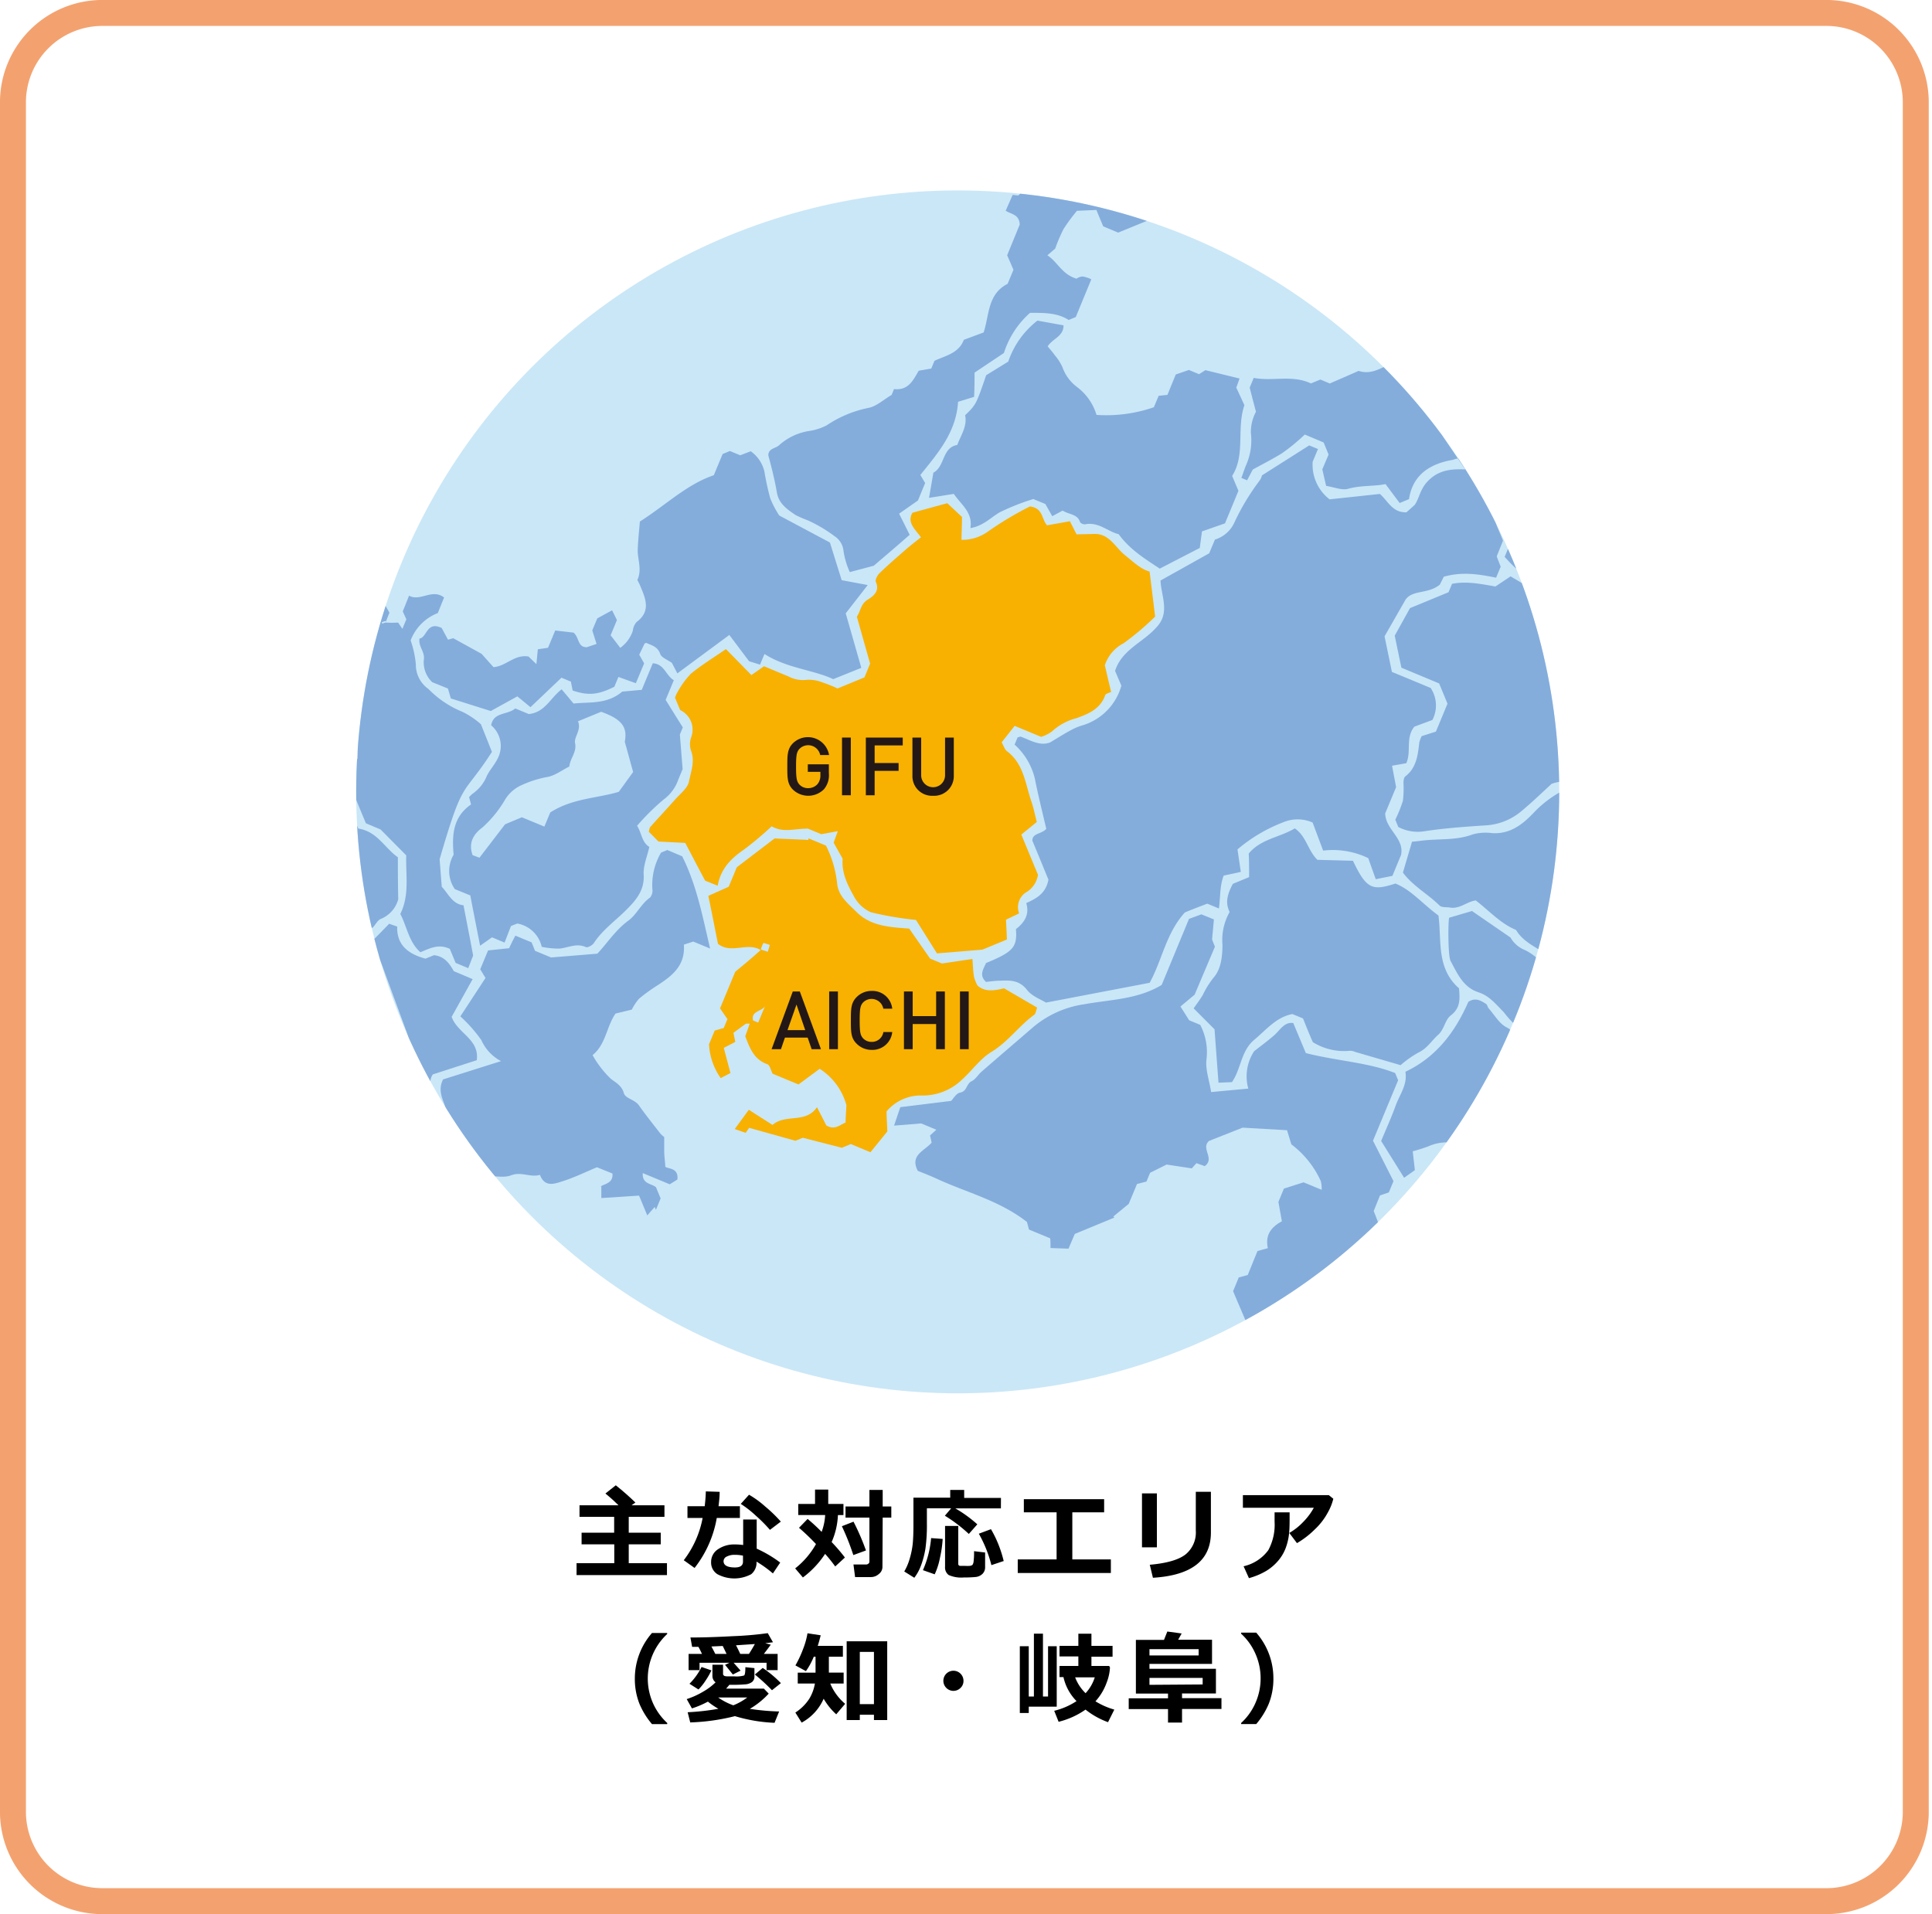 <svg id="レイヤー_2" data-name="レイヤー 2" xmlns="http://www.w3.org/2000/svg" xmlns:xlink="http://www.w3.org/1999/xlink" viewBox="0 0 307.28 304.5"><defs><style>.cls-1,.cls-7{fill:none;}.cls-2{fill:#231815;}.cls-3{fill:#cae7f7;}.cls-4{clip-path:url(#clip-path);}.cls-5{fill:#84addc;}.cls-6{fill:#f8b100;}.cls-7{stroke:#f3a26f;stroke-miterlimit:10;stroke-width:4.13px;}</style><clipPath id="clip-path"><circle class="cls-1" cx="152.32" cy="125.96" r="95.67"/></clipPath></defs><path d="M106.08,250.54H91.7v-1.89h6v-3H92.5v-1.85h5.18v-2.52H92.17v-1.84h6.2c-.34-.33-1-1-2.08-1.87l1.65-1.31c1.08.86,2.12,1.77,3.12,2.74l-.61.44h5.23v1.84H100v2.52h5.09v1.85H100v3h6.08Z"/><path d="M114.46,237.3c0,.84-.1,1.6-.18,2.29h3.4v1.87H114a17.77,17.77,0,0,1-3.53,7.95l-1.72-1.23a15.8,15.8,0,0,0,3-6.72h-2.41v-1.87h2.74c.09-.74.16-1.53.18-2.36Zm9.63,11.25-1.16,1.73a18.61,18.61,0,0,0-2.61-1.88,2.37,2.37,0,0,1-.84,2,5.69,5.69,0,0,1-5.38,0,2.17,2.17,0,0,1-1-1.9,2.4,2.4,0,0,1,1.1-2.07,4.54,4.54,0,0,1,2.67-.76,9.17,9.17,0,0,1,1.33.09v-4.06h2.15v4.64A19.48,19.48,0,0,1,124.09,248.55Zm-5.92-1.1a6.32,6.32,0,0,0-1.33-.13,2.67,2.67,0,0,0-1.24.27.82.82,0,0,0-.52.74c0,.66.61,1,1.82,1,.84,0,1.27-.31,1.27-.92Zm6-5.4-1.71,1.3a23.75,23.75,0,0,0-2.26-2.27,16.72,16.72,0,0,0-2.38-1.86l1.31-1.46a15.38,15.38,0,0,1,2.58,1.88A22.7,22.7,0,0,1,124.2,242.05Z"/><path d="M133.27,241a11.83,11.83,0,0,1-1,4.29,28.12,28.12,0,0,1,2.11,2.46l-1.54,1.42a24.39,24.39,0,0,0-1.61-2,14.8,14.8,0,0,1-3.53,3.75l-1.23-1.44a13.06,13.06,0,0,0,3.31-3.87,34.8,34.8,0,0,0-2.7-2.59l1.37-1.41a29.49,29.49,0,0,1,2.23,2.06,9,9,0,0,0,.56-2.68h-4.28v-1.76h2.67v-2.29h2.1v2.29h2.42V241Zm4.45,5.63-2,.73a39.19,39.19,0,0,0-1.82-4.59l1.85-.72A37.63,37.63,0,0,1,137.72,246.6Zm2.63,2.67a1.41,1.41,0,0,1-.57,1.07,1.87,1.87,0,0,1-1.28.49H136l-.26-2h2a.58.58,0,0,0,.37-.13.39.39,0,0,0,.17-.33v-7h-3.8v-1.77h3.8V237h2.11v2.63h1.37v1.77h-1.37Z"/><path d="M159.19,239.93h-7.25a20.73,20.73,0,0,1,3.5,2.54L154.09,244a23.77,23.77,0,0,0-3.81-2.9l1-1.18h-3.86v2.4a27.14,27.14,0,0,1-.23,4,14.44,14.44,0,0,1-.69,2.65,7.6,7.6,0,0,1-1.08,2l-1.6-1a8.77,8.77,0,0,0,.87-2.05,13.39,13.39,0,0,0,.48-2.38c.07-.77.11-1.72.11-2.85v-4.46h5.85V237h2.22v1.27h5.85Zm-9.26,4.86a18.42,18.42,0,0,1-.43,3,11.15,11.15,0,0,1-.84,2.63l-1.87-.66a16,16,0,0,0,1.3-5.1Zm6.75,4.5a1.45,1.45,0,0,1-.42,1.06,1.8,1.8,0,0,1-1.13.5,18,18,0,0,1-1.81.07,4.93,4.93,0,0,1-2.44-.39,1.51,1.51,0,0,1-.57-1.34v-6.46h2.1v6a.31.31,0,0,0,.32.35h.15c.31,0,.53,0,.65,0a5.18,5.18,0,0,0,.66,0,.86.86,0,0,0,.48-.16,1.21,1.21,0,0,0,.18-.55,11.79,11.79,0,0,0,.07-1.63l1.76.21Zm3-1-2,.67a20.06,20.06,0,0,0-2-5l1.93-.72a17.76,17.76,0,0,1,1.2,2.46A19,19,0,0,1,159.64,248.33Z"/><path d="M176.68,250.21H161.87v-2.16h6.18v-7.49h-5.21v-2.09h12.77v2.09h-5.06v7.49h6.13Z"/><path d="M184,246.13h-2.37v-8.58H184Zm8.59-2.35q0,6.63-9.22,7.19l-.5-2.07q4-.35,5.66-1.62a4.49,4.49,0,0,0,1.66-3.8v-6.19h2.4Z"/><path d="M212.06,238.4a8.41,8.41,0,0,1-.82,2.09,10.57,10.57,0,0,1-2.16,2.82,13.91,13.91,0,0,1-2.8,2.15l-1.22-1.62a9.73,9.73,0,0,0,2.25-1.79,10,10,0,0,0,1.65-2.22H197.68v-2h13.67Zm-6.95,2.16v.38c0,1.07,0,2-.06,2.66a9.17,9.17,0,0,1-.43,2.25,6.76,6.76,0,0,1-1.18,2.23,7.84,7.84,0,0,1-2,1.77,11.18,11.18,0,0,1-2.8,1.18l-.85-1.89a6.69,6.69,0,0,0,3.93-2.56,8.48,8.48,0,0,0,1-4.52v-1.5Z"/><path d="M106.11,274.25H103.7a12.24,12.24,0,0,1-2-3.24,10.72,10.72,0,0,1-.73-4,11,11,0,0,1,2.73-7.26h2.41v.17A9.68,9.68,0,0,0,104,271.23a9.67,9.67,0,0,0,2.13,2.85Z"/><path d="M116,268q-.22.28-.51.6h6l.77.8a12.94,12.94,0,0,1-3,2.42,37.76,37.76,0,0,0,4.66.42l-.73,1.8a25.09,25.09,0,0,1-6.3-1.06,33.22,33.22,0,0,1-7.11,1l-.41-1.62a38,38,0,0,0,4.89-.55,12.23,12.23,0,0,1-1.67-1.14,14.46,14.46,0,0,1-2.54,1.08l-.83-1.48a12.77,12.77,0,0,0,2.69-1.23,9.27,9.27,0,0,0,1.9-1.44,1.24,1.24,0,0,1-.5-1v-1.8H115v1.49a.29.29,0,0,0,.08.18.4.4,0,0,0,.15.12,1.64,1.64,0,0,0,.53.06c.31,0,.64,0,1,0a4.36,4.36,0,0,0,1.59-.14c.13-.1.2-.54.2-1.32l1.44.15v1.33a1.07,1.07,0,0,1-.38.88,2.11,2.11,0,0,1-1.21.38c-.56.05-1.16.07-1.81.07Zm-4.35-4.92c-.2-.42-.38-.8-.57-1.12h-1l-.27-1.49q2.91,0,6.76-.21a54.23,54.23,0,0,0,5.54-.48l.83,1.45-1.23.15.88.23c-.38.54-.74,1-1.1,1.47h2.19v2.58h-1.76v-1.17h-5.24l1.11,1.25-1.23.62-1.24-1.54.71-.33h-4.77v1.17h-1.74v-2.58Zm1.5,2.62a12,12,0,0,1-.94,1.64,8.57,8.57,0,0,1-1.12,1.4l-1.43-.91a10.12,10.12,0,0,0,1.92-2.67Zm0-3.8c.15.28.36.67.62,1.18h1.79l-.61-1.26Zm3.45,9.37a9.49,9.49,0,0,0,2.25-1.26h-4.63A10,10,0,0,0,116.64,271.26Zm1.09-8.19h1.43c.34-.52.65-1.05.94-1.57l-3,.2C117.34,262.24,117.56,262.7,117.73,263.07Zm6.48,4.67-1.39,1.11a30.77,30.77,0,0,0-2.72-2.5l1.25-1.05A18.4,18.4,0,0,1,124.21,267.74Z"/><path d="M131,270.21a7.93,7.93,0,0,1-3.5,3.8l-1-1.6a7.45,7.45,0,0,0,2.2-2.17,6.89,6.89,0,0,0,.91-2.45h-2.73v-1.73h2.83v-2.54h-.28a10.94,10.94,0,0,1-1.25,2.3l-1.67-.91a17.83,17.83,0,0,0,1.22-2.61,12.35,12.35,0,0,0,.7-2.5l2.1.32c-.15.6-.3,1.16-.47,1.68h4v1.72h-2.23v2.54h2.35v1.73h-2.13a8.4,8.4,0,0,0,2.37,3.23L133,272.69A10.29,10.29,0,0,1,131,270.21Zm8,2.55h-2.25v.84h-2.09V261.07h6.45V273.6H139Zm-2.25-1.69H139v-8.31h-2.25Z"/><path d="M153.24,267.36a1.51,1.51,0,0,1-.47,1.13,1.59,1.59,0,0,1-2.26,0,1.6,1.6,0,1,1,2.73-1.13Z"/><path d="M163.62,272.48H162.2V261.86h1.42v8h.82v-10h1.44v10h.81v-8h1.38v9.61h-4.45Zm12.92-7.25a7.74,7.74,0,0,1-.55,2.47,8.84,8.84,0,0,1-1.76,2.92,11.84,11.84,0,0,0,3,1.32l-1,2a12.56,12.56,0,0,1-3.58-2,12.78,12.78,0,0,1-4.28,1.94l-.7-1.75a11.28,11.28,0,0,0,3.55-1.54,7.85,7.85,0,0,1-2.08-3.82h-.63V265h3v-1.52h-3V261.8h3v-1.93h2.08v1.93h3.36v1.72h-3.36V265h2.82Zm-3.88,4.1a6.65,6.65,0,0,0,1.46-2.52H171A6.86,6.86,0,0,0,172.66,269.33Z"/><path d="M188,274h-2.23v-2.14h-6.25v-1.72h6.25v-.75h-5.11v-8.54h4.47l.53-1.33,2.28.31-.56,1h5.39v3.84h-9.95v.78h10.57v3.92H188v.75h6.27v1.72H188Zm2.64-10.67v-1h-7.82v1Zm.64,4.61V266.9h-8.46V268Z"/><path d="M202.53,267a10.72,10.72,0,0,1-.73,4,12.24,12.24,0,0,1-2,3.24h-2.4v-.17a9.47,9.47,0,0,0,2.12-2.85,9.71,9.71,0,0,0,0-8.5,9.39,9.39,0,0,0-2.12-2.85v-.17h2.4A11,11,0,0,1,202.53,267Z"/><path class="cls-2" d="M116.19,174.86l-.58-1.72h-3.37l-.59,1.72h-1.38l3.13-8.54h1l3.13,8.54ZM114,168.25,112.62,172h2.63Z"/><path class="cls-2" d="M118.79,174.86v-8.54h1.29v8.54Z"/><path class="cls-2" d="M125.07,174.93a3.09,3.09,0,0,1-2.24-.91c-.84-.84-.83-1.79-.83-3.43s0-2.59.83-3.43a3.09,3.09,0,0,1,2.24-.91,2.93,2.93,0,0,1,3.05,2.62H126.8a1.77,1.77,0,0,0-3-.94c-.41.45-.51.94-.51,2.66s.1,2.21.51,2.66a1.77,1.77,0,0,0,3-.95h1.31A3,3,0,0,1,125.07,174.93Z"/><path class="cls-2" d="M134.61,174.86v-3.73h-3.46v3.73h-1.3v-8.54h1.3V170h3.46v-3.64h1.3v8.54Z"/><path class="cls-2" d="M138.14,174.86v-8.54h1.3v8.54Z"/><circle class="cls-3" cx="152.32" cy="125.96" r="95.67"/><circle class="cls-1" cx="152.32" cy="125.96" r="95.67"/><g class="cls-4"><path class="cls-5" d="M193.87,144.51l-1.86-.77c-1.42.55-2.63,1-3.57,1.41-3,3.33-3.58,7.52-5.59,11.18l-16.49,3.15c-.72-.46-2.22-1-3-2-1.24-1.61-2.73-1.55-4.36-1.48-.74,0-1.49.12-2.18.19-1.14-1.06-.42-2,0-3,4.31-1.78,5-2.51,4.76-5.4,1.31-1,2.21-2.3,1.64-4.14,1.65-.75,3.11-1.52,3.53-3.73-.75-1.83-1.64-4-2.56-6.21,0-1.2,1.42-1,2.22-1.86-.6-2.59-1.28-5.27-1.82-8a10.62,10.62,0,0,0-3.22-5.41l.48-1.16c.18,0,.39-.15.54-.09,1.54.58,3,1.52,4.62.91,1.14-.68,2.25-1.39,3.4-2a9.17,9.17,0,0,1,1.68-.7,9.13,9.13,0,0,0,6.26-6.33l-1-2.35c1.07-3.41,4.55-4.57,6.64-7,2.14-2.3.68-4.93.59-7.38l7.74-4.33.91-2.18a5,5,0,0,0,3-2.51,36.74,36.74,0,0,1,4.14-6.92,2.52,2.52,0,0,0,.34-.78l7.51-4.77,1.4.58-.84,2a6.93,6.93,0,0,0,2.69,6l8-.86c1.28,1.12,2,3,4.22,2.92L225,80.32c.66-.92.84-2.29,1.78-3.43,1.93-2.33,4.39-2.35,7-2.18a22.55,22.55,0,0,1,3.36.72l.55,1.1-1.28,3.09c.95,2.3,1.83,4.43,2.64,6.37l-1,2.51c.21.57.43,1.12.63,1.64l-.73,1.75c-2.68-.54-5.37-1-8.32-.15L229,93c-1.87,1.53-4.34.79-5.45,2.38l-3.34,5.84,1.17,5.66,6.16,2.55a5,5,0,0,1,.28,5.09l-2.87,1.07c-1.45,1.8-.44,3.91-1.28,5.81l-2.27.4c.21,1.1.42,2.21.65,3.4l-1.74,4.19c.08,2.62,3.06,3.9,2.53,6.59l-1.38,3.34-2.65.53c-.4-1.12-.8-2.23-1.19-3.35a13,13,0,0,0-7.18-1.2l-1.67-4.46a5.87,5.87,0,0,0-4.63-.06,25,25,0,0,0-7.32,4.33c.17,1.15.33,2.27.53,3.58l-2.72.58C194,140.83,194.11,142.64,193.87,144.51Z"/><path class="cls-5" d="M245.07,92.39c-2.33-.21-4.12-2-5.76-3.81l.93-2.25-2.65-6.43,1.63-4c-.7-1.94-2.55-2.27-3.93-2.38s-2.72-1-4.19-.38c-3.61.61-6.41,2.34-7,6.25l-1.49.62L220.36,77c-1.82.39-3.89.17-5.94.75-1,.28-2.24-.27-3.5-.46-.19-.79-.34-1.47-.61-2.63l1-2.36-.79-1.92-3-1.26a29.81,29.81,0,0,1-3.66,3c-1.4.87-2.89,1.62-4.61,2.57l-.9,1.71-.91-.38c.26-.7.49-1.44.79-2.14a9.71,9.71,0,0,0,.72-5,6.85,6.85,0,0,1,.81-3.39c-.32-1.19-.64-2.41-1-3.83l.64-1.55c3,.59,6.14-.53,9.1.88l1.5-.62,1.5.63L216.08,59c2.4.74,3.8-.84,5.55-1.16"/><path class="cls-6" d="M164.9,130.75l-2.46,2,2.65,6.41a3.93,3.93,0,0,1-1.68,2.65,2.81,2.81,0,0,0-1.32,3.48l-2.09,1c.06,1.12.11,2.24.15,3.15l-3.89,1.61-7.24.6c-1.25-2-2.36-3.77-3.34-5.32a51.8,51.8,0,0,1-7.16-1.22,5.66,5.66,0,0,1-2.77-2.66c-1-1.78-1.91-3.67-1.73-5.86-.47-.85-1-1.76-1.43-2.55l.66-1.83-2.63.48-2.12-.88c-2.24,0-3.94.68-5.77-.37a53.18,53.18,0,0,1-4.42,3.71c-2.07,1.42-3.7,3.07-4.16,5.74l-2-.81c-1.07-2-2.11-4-3.16-6l-4.26-.22-1.54-1.56c.08-.24.08-.58.25-.77,1.3-1.47,2.65-2.89,3.94-4.36.81-.92,2-1.8,2.2-2.86.3-1.51.94-3.13.39-4.72a3.36,3.36,0,0,1-.06-2.26,3.43,3.43,0,0,0-1.71-4.37l-.13-.27c-.23-.56-.46-1.12-.71-1.71a4.32,4.32,0,0,1,.35-.8,13.83,13.83,0,0,1,2.16-3c1.68-1.39,3.56-2.53,5.59-3.93l4.05,4.13,2-1.4c1.67.69,2.77,1.16,3.88,1.61a4.87,4.87,0,0,0,2.81.56,5.62,5.62,0,0,1,2.5.36,23.49,23.49,0,0,1,2.51,1l4.28-1.76.9-2.19-2.11-7.47c.62-.89.59-2,1.72-2.7.77-.48,2-1.3,1.3-2.83-.14-.3.22-1,.55-1.35,1.34-1.3,2.75-2.52,4.16-3.75.77-.67,1.59-1.3,2.47-2-1-1.33-2.25-2.37-1.36-3.9l5.54-1.52L153,82.23c0,1.08-.05,2.29-.08,3.64a7,7,0,0,0,4.2-1.31,53,53,0,0,1,6.69-4c2.12.26,1.82,2,2.72,3l3.64-.65c.34.68.64,1.28,1.06,2.09l3-.07c2.29.06,3.19,2.19,4.72,3.4,1.27,1,2.41,2.17,3.89,2.59.31,2.47.59,4.79.88,7.16a43.83,43.83,0,0,1-5,4.23,6.09,6.09,0,0,0-3,3.51c.34,1.45.64,2.76,1,4.24-.31.16-.85.26-.94.52-.77,2.21-2.72,3-4.61,3.67a9.07,9.07,0,0,0-3.83,2.07,5.79,5.79,0,0,1-1.75.89l-4.21-1.75-2.07,2.62c.34.59.49,1.14.84,1.41,2.7,2,2.93,5.26,3.92,8.1C164.39,128.51,164.57,129.47,164.9,130.75Z"/><path class="cls-5" d="M191.07,145.44l2,.81c-.08.84-.16,1.77-.29,3.16,0,.08.24.64.45,1.18L190,158.22l-2.25,1.88c.37.59.75,1.18,1.38,2.19l1.76.73a9.35,9.35,0,0,1,1,5.48c-.2,1.61.44,3.32.74,5.21l5.91-.55a7.28,7.28,0,0,1,.93-5.95c1.07-.84,2.13-1.62,3.13-2.48s1.64-2.21,3.09-2l2,4.78c5.06,1.28,9.89,1.48,14.2,3.17l.48,1.15-4,9.62,3.26,6.43-.74,1.79-1.41.49-1,2.48c1.7,4.16,1.7,5.25,0,9.13-1.85.84-3.95,1.26-5,2.81l-3.65,1.17a19,19,0,0,1-2.11,4.11,15,15,0,0,1-3.45,2.3l-5.15.36c-1-2.51-2-4.74-3-7.14l.9-2.18,1.43-.39L200,199l1.65-.46c-.46-2.13.56-3.37,2.23-4.27-.16-.9-.33-1.83-.55-3.09l.87-2.11,3.13-1,2.88,1.19a4.87,4.87,0,0,0-.14-1.39,15.19,15.19,0,0,0-4.68-5.84c-.22-.7-.48-1.56-.69-2.25l-7.07-.41-5.35,2.12c-1.34,1.24,1,2.78-.67,4l-1.32-.47-.74.83-4-.61-2.63,1.31-.58,1.4-1.5.38-1.32,3.17-2.44,2,.15.18-6.29,2.6-1,2.34-2.86-.1c0-.66,0-1.29-.06-1.55l-3.36-1.39-.33-1.21c-4.4-3.43-9.61-4.68-14.36-6.88-1-.46-2-.85-3-1.25-1.3-2.52,1.07-3.16,2.2-4.48-.07-.34-.15-.71-.25-1.15l1-.91-2.41-1-4.31.35c.37-1.1.67-2,1-2.94l8.08-1c.34-.34.81-1.21,1.41-1.31,1.14-.19,1-1.43,1.83-1.81.63-.29,1-1,1.6-1.53,2.75-2.39,5.52-4.76,8.28-7.14a16.12,16.12,0,0,1,8-3.57c4.13-.76,8.52-.75,12.36-3.08l4.35-10.51Z"/><path class="cls-5" d="M251,125.2c-.88-.94-2.42-1.16-4.22-.52-1.37,1.26-3,2.84-4.69,4.25a9.65,9.65,0,0,1-5.52,2.34c-3.35.22-6.72.45-10,.95a6.62,6.62,0,0,1-4.18-.68l-.47-1.16a21,21,0,0,0,1.21-3,16,16,0,0,0,.09-2.78c0-.37.05-.91.28-1.09,1.81-1.39,2-3.4,2.24-5.42a4.38,4.38,0,0,1,.38-1l2.26-.72,1.84-4.44-1.33-3.22-6-2.5c-.37-1.76-.76-3.63-1.06-5.1l2.43-4.38,6.13-2.53.55-1.33c2.28-.45,4.48,0,6.9.42l2.41-1.61,3.24,1.92"/><path class="cls-5" d="M71.07,176.87c-.36-1.61-1.61-3.18-.6-5.17l9.22-2.91a7,7,0,0,1-3.13-3.34,23.29,23.29,0,0,0-3.34-3.78l4-6.11-.84-1.38,1.25-3,3.34-.35c.34-.71.63-1.33,1-2l2.58,1.07c.13.32.32.78.54,1.34l2.56,1.06L95,151.7c1.5-1.56,2.85-3.73,4.93-5.25,1.36-1,2-2.65,3.45-3.67a1.7,1.7,0,0,0,.38-1.34,10.18,10.18,0,0,1,1.38-5.82l1-.41,2.36,1c2.33,4.66,3.23,9.53,4.44,14.67l-2.68-1.11-1.49.49c.24,3.34-1.86,4.94-4.14,6.44a26.58,26.58,0,0,0-3,2.17,8.16,8.16,0,0,0-1.14,1.72l-2.59.63c-1.46,2.12-1.51,4.85-3.65,6.62a16.23,16.23,0,0,0,2.89,3.75c.72.58,1.75,1.05,2.09,2.31.23.83,1.73,1,2.37,1.9,1.08,1.54,2.26,3,3.41,4.49a4.91,4.91,0,0,0,.63.57c0,.69,0,1.44,0,2.18s.09,1.28.18,2.54c.29.38,2.17.09,1.91,2.05l-1.21.75-4.29-1.78c-.12,1.76,1.36,1.63,2.1,2.24l.74,1.79-.75,1.81-.19-.45c-.35.39-.7.78-1.18,1.34l-1.31-3.15-6,.39c0-.46,0-1,0-1.87-.26.28-.11,0,.13-.11.81-.37,1.75-.59,1.64-1.92l-2.46-1c-1.69.7-3.51,1.6-5.42,2.21-1.29.41-2.88,1.06-3.65-1-1.55.46-2.93-.56-4.58.07-1.37.53-3.15-.08-4.7.16"/><path class="cls-6" d="M121,151.13c-2.15-1.34-4.67.69-6.81-1-.5-2.5-1-5.1-1.53-7.63l3.24-1.45,1.29-3.1,6-4.58,5.39.23,0-.25,2.79,1.16a17.33,17.33,0,0,1,1.78,6.1c.22,1.94,1.71,3.09,3,4.38,2.28,2.33,5.26,2.48,8.46,2.72,1,1.44,2.09,3,3.32,4.77l1.89.78,4.84-.72c.08,1,.1,1.93.25,2.83a6.21,6.21,0,0,0,.56,1.4c1.16,1,2.47.86,4.22.44l5.27,3.07c-.19.46-.23,1-.5,1.16-2.42,1.77-4.13,4.28-6.79,5.89-1.74,1.05-3.06,2.95-4.65,4.39a9,9,0,0,1-6.26,2.54,7.12,7.12,0,0,0-5.75,2.52c0,1,.08,2.09.12,3.19-.91,1.13-1.79,2.21-2.69,3.31l-3.12-1.3-1.43.59-6.21-1.59-1.16.48-7.37-2.06-.55.8-1.74-.61,2.24-3.06,3.77,2.41c2.1-1.83,5.23-.15,7.07-2.82l1.49,2.9c1.34.81,2.16-.11,3.06-.46,0-.88.08-1.63.13-2.77a10,10,0,0,0-4.25-5.78L127,172.5l-4.12-1.71c-.27-.52-.44-1.37-.84-1.51-2.15-.76-2.8-2.6-3.51-4.45.22-.62.46-1.26.71-2-.29,0-.48,0-.59,0-.69.48-1.37,1-2,1.46l.3,1.44-1.83.95c.32,1.22.66,2.5,1.06,4l-1.55.81a10.17,10.17,0,0,1-1.86-5.38l.9-2.18,1.44-.41.59-1.41-1.18-1.71,2.42-5.83c1.41-1.16,2.78-2.29,4.1-3.51.26.07.61.18,1.08.34.12-.43.22-.75.32-1.1l-1-.32A3.57,3.57,0,0,0,121,151.13Zm.67,8.91c-.47.86-2.29.76-1.89,2.29l.81.33Z"/><path class="cls-5" d="M133.87,92.29l4.14.77-3.5,4.5,2.48,8.67-4.47,1.8c-3.14-1.49-7.35-1.71-10.93-4l-.71,1.69-1.74-.54L116,101l-8.27,6.11-.87-1.67c-.69-.5-1.65-.83-1.85-1.41-.41-1.19-1.34-1.36-2.2-1.76-.12,0-.27.07-.3.13-.27.54-.52,1.08-.84,1.74l.78,1.38-1.32,3.16-2.77-1-.65,1.56c-2.57,1.29-4.14,1.44-6.63.6-.09-.43-.2-1-.28-1.42l-1.5-.62-4.93,4.69c-.79-.65-1.42-1.18-2.09-1.72l-4.23,2.33-6.35-2c-.17-.6-.31-1.08-.46-1.58l-2.49-1a4.36,4.36,0,0,1-1.33-3.67c.15-1.23-.9-2-.7-3.28,1.22-.16,1.11-2.83,3.53-1.68l1,1.86.84-.23L76.59,104l1.9,2.12c2-.14,3.33-2.07,5.57-1.69l1.25,1.21c.09-.88.15-1.49.23-2.36l1.62-.24,1.15-2.75,2.92.34c.93.81.62,2.34,2.1,2.32l1.55-.52-.68-2.16.8-1.91,2.35-1.28.77,1.55-1,2.42,1.53,2a5.42,5.42,0,0,0,2-2.73,2.46,2.46,0,0,1,.59-1.37c2.3-1.71,1.46-3.7.61-5.7-.15-.37-.34-.73-.48-1,.79-1.69,0-3.28.06-4.86s.24-3.18.34-4.43c4.16-2.64,7.42-5.89,11.76-7.37l1.4-3.37,1.15-.48,1.65.68,1.67-.64a5.45,5.45,0,0,1,2.19,3.3,41.21,41.21,0,0,0,.91,4.17A15.16,15.16,0,0,0,123.94,82L132,86.3C132.59,88.2,133.23,90.25,133.87,92.29Z"/><path class="cls-5" d="M57.42,93l2.25.46,2.27,4c-.19.46-.38.93-.61,1.57a.33.33,0,0,0,0-.26l-.62.2.1.25a1.63,1.63,0,0,1,.51-.19,18.21,18.21,0,0,0,2,0l.68,1,.63-1.52c-.13-.28-.34-.74-.57-1.26l1-2.5c1.76,1,3.67-1.19,5.57.29l-1,2.48a7.53,7.53,0,0,0-4.32,4.35,15.78,15.78,0,0,1,.83,3.82,4.7,4.7,0,0,0,2,3.9,15.91,15.91,0,0,0,5.46,3.66,13.36,13.36,0,0,1,2.89,1.95c.54,1.37,1.14,2.85,1.75,4.4-4.75,7.38-4.48,3.88-8.32,17.08.12,1.55.22,2.85.34,4.38,1,1,1.65,2.75,3.46,2.94.51,2.68,1,5.11,1.53,8L74.47,154l-2-.83-.93-2.24c-1.8-.85-3.21-.06-4.68.54-1.84-1.63-2.13-4.07-3.19-6.09,1.49-3,.85-6.16.94-9.32l-4.07-4.11-2.35-1-3.14-7.59c.52-.76,1.14-1.68,1.82-2.7"/><path class="cls-5" d="M189.48,31.66a5.3,5.3,0,0,1-3.93,3.51l-.78-1L177.84,37l-2.38-1c-.3-.71-.67-1.6-1.08-2.6l-3.09.13a29,29,0,0,0-2.13,2.89,25.3,25.3,0,0,0-1.33,3.12l-1.25,1.07c1.66,1.08,2.29,3,4.63,3.72a2,2,0,0,1,.94-.35,4.36,4.36,0,0,1,1.42.45l-2.47,6-1.13.47c-1.84-1.19-4-1.13-6.14-1.14a14.27,14.27,0,0,0-4.16,6.39L155,59.27c0,1,0,2.39-.07,3.86l-2.55.78c-.32,4.91-3.21,8.15-6,11.64l.76,1.28L146,79.61l-3,2.1c.6,1.19,1.13,2.26,1.68,3.36-2,1.76-3.87,3.34-5.71,4.92L135.16,91a12.46,12.46,0,0,1-1-3.34,3.15,3.15,0,0,0-1.44-2.38,22.46,22.46,0,0,0-4.22-2.5,19.9,19.9,0,0,1-1.94-.84c-1.34-.91-2.7-1.8-3-3.62-.35-2-.83-3.94-1.36-5.88,0-1.16,1.19-1.08,1.76-1.66a9.22,9.22,0,0,1,4.77-2.23,9,9,0,0,0,2.73-.88,18.41,18.41,0,0,1,6.68-2.79c1.25-.24,2.36-1.29,3.67-2.06l.38-.93c2.32.27,3.09-1.49,3.93-2.92l2-.35.5-1.22c1.74-.84,3.83-1.15,4.68-3.35l3.15-1.17c.9-2.75.61-6.12,3.81-7.73l.93-2.24c-.31-.71-.63-1.45-1-2.31l2-4.89c-.1-1.63-1.34-1.61-2.24-2.19L161.06,31l.88.1c1.26-1,1.62-2.76,3.1-3.63"/><path class="cls-5" d="M169,81.22l-1.64.89c-.37-.65-.69-1.23-1.1-1.94l-1.91-.79A36,36,0,0,0,159,81.49c-1.45.85-2.62,2.17-4.66,2.51.41-2.5-1.45-3.68-2.64-5.44l-3.94.63c.25-1.42.47-2.71.69-4,1.87-1,1.36-4,3.8-4.41.6-1.61,1.62-3,1.25-4.73,1.74-1.69,1.75-1.7,3.35-6.37l3.51-2.16A13.89,13.89,0,0,1,165,51l4.15.75c0,1.79-1.69,2.06-2.52,3.34.35.43.76.9,1.13,1.41a8,8,0,0,1,1.22,1.91,6.73,6.73,0,0,0,2.36,3.18A8.68,8.68,0,0,1,174.4,66a23.31,23.31,0,0,0,9.12-1.22l.76-1.82,1.4-.15L187,59.57l2.09-.72,1.62.67,1-.64,5.44,1.33c-.17.46-.32.9-.52,1.45.43.92.89,1.92,1.29,2.79-1.29,3.79.2,7.86-1.95,11.25l1,2.38-2.14,5.17-3.66,1.28c-.09.7-.22,1.64-.35,2.63l-6.37,3.29c-2.38-1.59-4.72-3-6.53-5.48-1.66-.37-3.18-2-5.33-1.57a1,1,0,0,1-.81-.34C171.39,81.76,170.08,81.88,169,81.22Z"/><path class="cls-5" d="M207.24,162l-1.69-.7c-2.6.5-4.17,2.53-6.07,4.1-2.12,1.77-2.08,4.63-3.54,6.73l-2.14.09c-.21-2.76-.41-5.51-.63-8.49l-3.32-3.33c.55-.81,1.08-1.48,1.49-2.21a13.78,13.78,0,0,1,1.67-2.67c1.22-1.39,1.41-3.4,1.42-5.24a9,9,0,0,1,1.14-5.21c-.77-1.57-.3-2.93.51-4.48l2.59-1.07c0-1.34,0-2.55-.06-3.75,1.92-2.33,4.88-2.54,7.32-4,1.83,1.22,2.07,3.5,3.6,5l5.65.15c2.12,4.41,3,4.86,6.76,3.62,2.59,1.06,4.4,3.33,6.84,5.08.54,3.9-.39,8.39,3.28,11.59.1,1.58.31,3.07-1.34,4.33-.89.68-1,2.2-2,3.08s-1.74,2.17-3.13,2.81a16.81,16.81,0,0,0-2.83,2l-7.21-2.1a2.13,2.13,0,0,0-.83-.19,9.4,9.4,0,0,1-5.92-1.37C208.28,164.6,207.76,163.29,207.24,162Z"/><path class="cls-5" d="M246.61,152.33c-1.88-1.58-4.21-2.25-5.49-4.41-2.45-1-4.21-3-6.4-4.69-1.37.16-2.54,1.4-4.1,1.13-.55-.09-1.31,0-1.63-.29-1.86-1.85-4.24-3.1-5.86-5.27l1.45-4.92c.28,0,.91-.08,1.54-.16,2.7-.34,5.47,0,8.12-1a7.8,7.8,0,0,1,3.06-.2c2.87.19,4.85-1.36,6.66-3.27a17.6,17.6,0,0,1,4.23-3.28"/><path class="cls-5" d="M80.25,149.93l-2-.83-1.89,1.33c-.54-2.76-1.06-5.37-1.56-8l-2.46-1a5.06,5.06,0,0,1-.19-5.47c-.3-3.27-.05-6.05,2.77-8-.1-.36-.19-.72-.31-1.17a6,6,0,0,1,.57-.55,6.28,6.28,0,0,0,2.16-2.61c.41-1,1.28-1.89,1.78-2.91a4.31,4.31,0,0,0-1-5.35c.36-2.15,2.65-1.63,3.83-2.68l2.15.89c2.58-.24,3.46-2.61,5.23-3.93.68.81,1.28,1.52,1.89,2.26,2.56-.28,5.32.16,7.75-1.9l3.1-.28,1.75-4.22c1.83.08,2.07,1.93,3.35,2.69l-1.3,3.13c.85,1.36,1.7,2.74,2.73,4.37l-.47,1.14c.16,2,.29,3.58.44,5.49-.13.34-.41,1-.67,1.62a6.57,6.57,0,0,1-2.33,3.21,36.36,36.36,0,0,0-4.24,4.19c.74,1.17.71,2.58,1.94,3.37-.31,1.47-1,3-.89,4.44.13,2.56-1.33,4.14-2.88,5.68-1.72,1.7-3.72,3.12-5.07,5.2-.23.34-1,.74-1.25.61-1.49-.68-2.81.11-4.21.24a13.53,13.53,0,0,1-2.81-.28,4.85,4.85,0,0,0-3.89-3.71l-1,.4Zm10.3-28c-1.21.59-2.39,1.53-3.66,1.69A17.11,17.11,0,0,0,83,124.87a5.85,5.85,0,0,0-2.72,2.41,18.16,18.16,0,0,1-3.54,4.33c-1.5,1.12-2.26,2.5-1.57,4.42l1.09.4,4.07-5.31L83,130l3.58,1.48.94-2.25c3.55-2.27,7.48-2.24,10.9-3.28l2.28-3.15c-.39-1.38-.82-3-1.33-4.81.46-2.33-.47-3.6-3.76-4.77l-1.68.69-2,.82c.58,1.39-.66,2.5-.47,3.45C91.77,119.66,90.7,120.54,90.55,121.92Z"/><path class="cls-5" d="M59.31,149.57c.87-.84,1.7-1.73,2.58-2.63l1.28.45c-.09,3,1.82,4.38,4.5,5.1l1.35-.55c1.51.15,2.38,1.11,3.15,2.54l3,1.27-3.34,6c.94,2.65,4.45,3.52,4,6.89l-7,2.26c-1.06,1.62.43,3.08,0,4.57"/><path class="cls-5" d="M232.22,182a7.36,7.36,0,0,0-5.06.35,24.9,24.9,0,0,1-2.47.78c.18,1.55.28,2.47.34,3l-1.71,1.21-3.65-5.85c.87-2.09,1.66-3.83,2.31-5.63s1.89-3.28,1.55-5.38c4.89-2.31,7.92-6.34,10-11.11,1.11-.76,2-.21,2.82.32.21.13.25.52.44.73.92,1.05,1.68,2.42,2.84,3s1.86,1.92,3,2.58"/><path class="cls-5" d="M50.41,142.58a22.58,22.58,0,0,0,2.08-8c.07-.95.92-1.84,1.54-2.69.76-2.6-1.61-4-2.55-5.88.68-1.69.68-1.69,2.23-2.46q1.65,4.13,3.28,8.25c3,.44,4.16,3.07,6.29,4.56,0,2,0,4.06.06,6.68a4.69,4.69,0,0,1-2.8,3.14c-.54.25-.86,1-1.32,1.42"/><path class="cls-5" d="M240.63,162.69a17.21,17.21,0,0,1-1.46-1.69c-1.2-1.2-2.27-2.59-4-3.15-2.47-.8-3.38-3-4.46-5-.4-.73-.42-5.91-.23-6.87l3.63-1.07,6.13,4.22a4.64,4.64,0,0,0,2.31,2,8.21,8.21,0,0,1,4,4.26"/></g><path class="cls-2" d="M131.05,125.54a3.53,3.53,0,0,1-4.94.06c-.9-.9-.89-1.92-.89-3.69s0-2.78.89-3.68a3.41,3.41,0,0,1,5.75,1.87h-1.41a1.95,1.95,0,0,0-3.28-1c-.46.49-.56,1-.56,2.85s.1,2.38.56,2.87a1.85,1.85,0,0,0,1.35.55,2,2,0,0,0,1.5-.64,2.12,2.12,0,0,0,.46-1.45v-.51h-2v-1.19h3.35v1.4A3.48,3.48,0,0,1,131.05,125.54Z"/><path class="cls-2" d="M133.92,126.5v-9.18h1.4v9.18Z"/><path class="cls-2" d="M139.11,118.57v2.8h3.81v1.25h-3.81v3.88h-1.4v-9.18h5.87v1.25Z"/><path class="cls-2" d="M148.4,126.58a3.11,3.11,0,0,1-3.28-3.17v-6.09h1.39v6a1.9,1.9,0,1,0,3.8,0v-6h1.39v6.09A3.12,3.12,0,0,1,148.4,126.58Z"/><path class="cls-7" d="M304.7,64.57V16.24A14.22,14.22,0,0,0,290.53,2.06H16.24A14.22,14.22,0,0,0,2.06,16.24v272a14.22,14.22,0,0,0,14.18,14.17H290.53a14.22,14.22,0,0,0,14.17-14.17V64.57Z"/><path class="cls-2" d="M129.09,166.89l-.63-1.84h-3.62l-.63,1.84h-1.49l3.37-9.18h1.12l3.36,9.18Zm-2.41-7.1-1.43,4.07h2.82Z"/><path class="cls-2" d="M131.88,166.89v-9.18h1.39v9.18Z"/><path class="cls-2" d="M138.64,167a3.32,3.32,0,0,1-2.41-1c-.91-.9-.9-1.92-.9-3.69s0-2.78.9-3.69a3.32,3.32,0,0,1,2.41-1,3.17,3.17,0,0,1,3.27,2.83h-1.42a1.9,1.9,0,0,0-3.21-1c-.45.49-.55,1-.55,2.86s.1,2.37.55,2.86a1.83,1.83,0,0,0,1.36.56,1.85,1.85,0,0,0,1.86-1.57h1.41A3.16,3.16,0,0,1,138.64,167Z"/><path class="cls-2" d="M148.89,166.89v-4h-3.73v4h-1.39v-9.18h1.39v3.92h3.73v-3.92h1.39v9.18Z"/><path class="cls-2" d="M152.68,166.89v-9.18h1.39v9.18Z"/></svg>